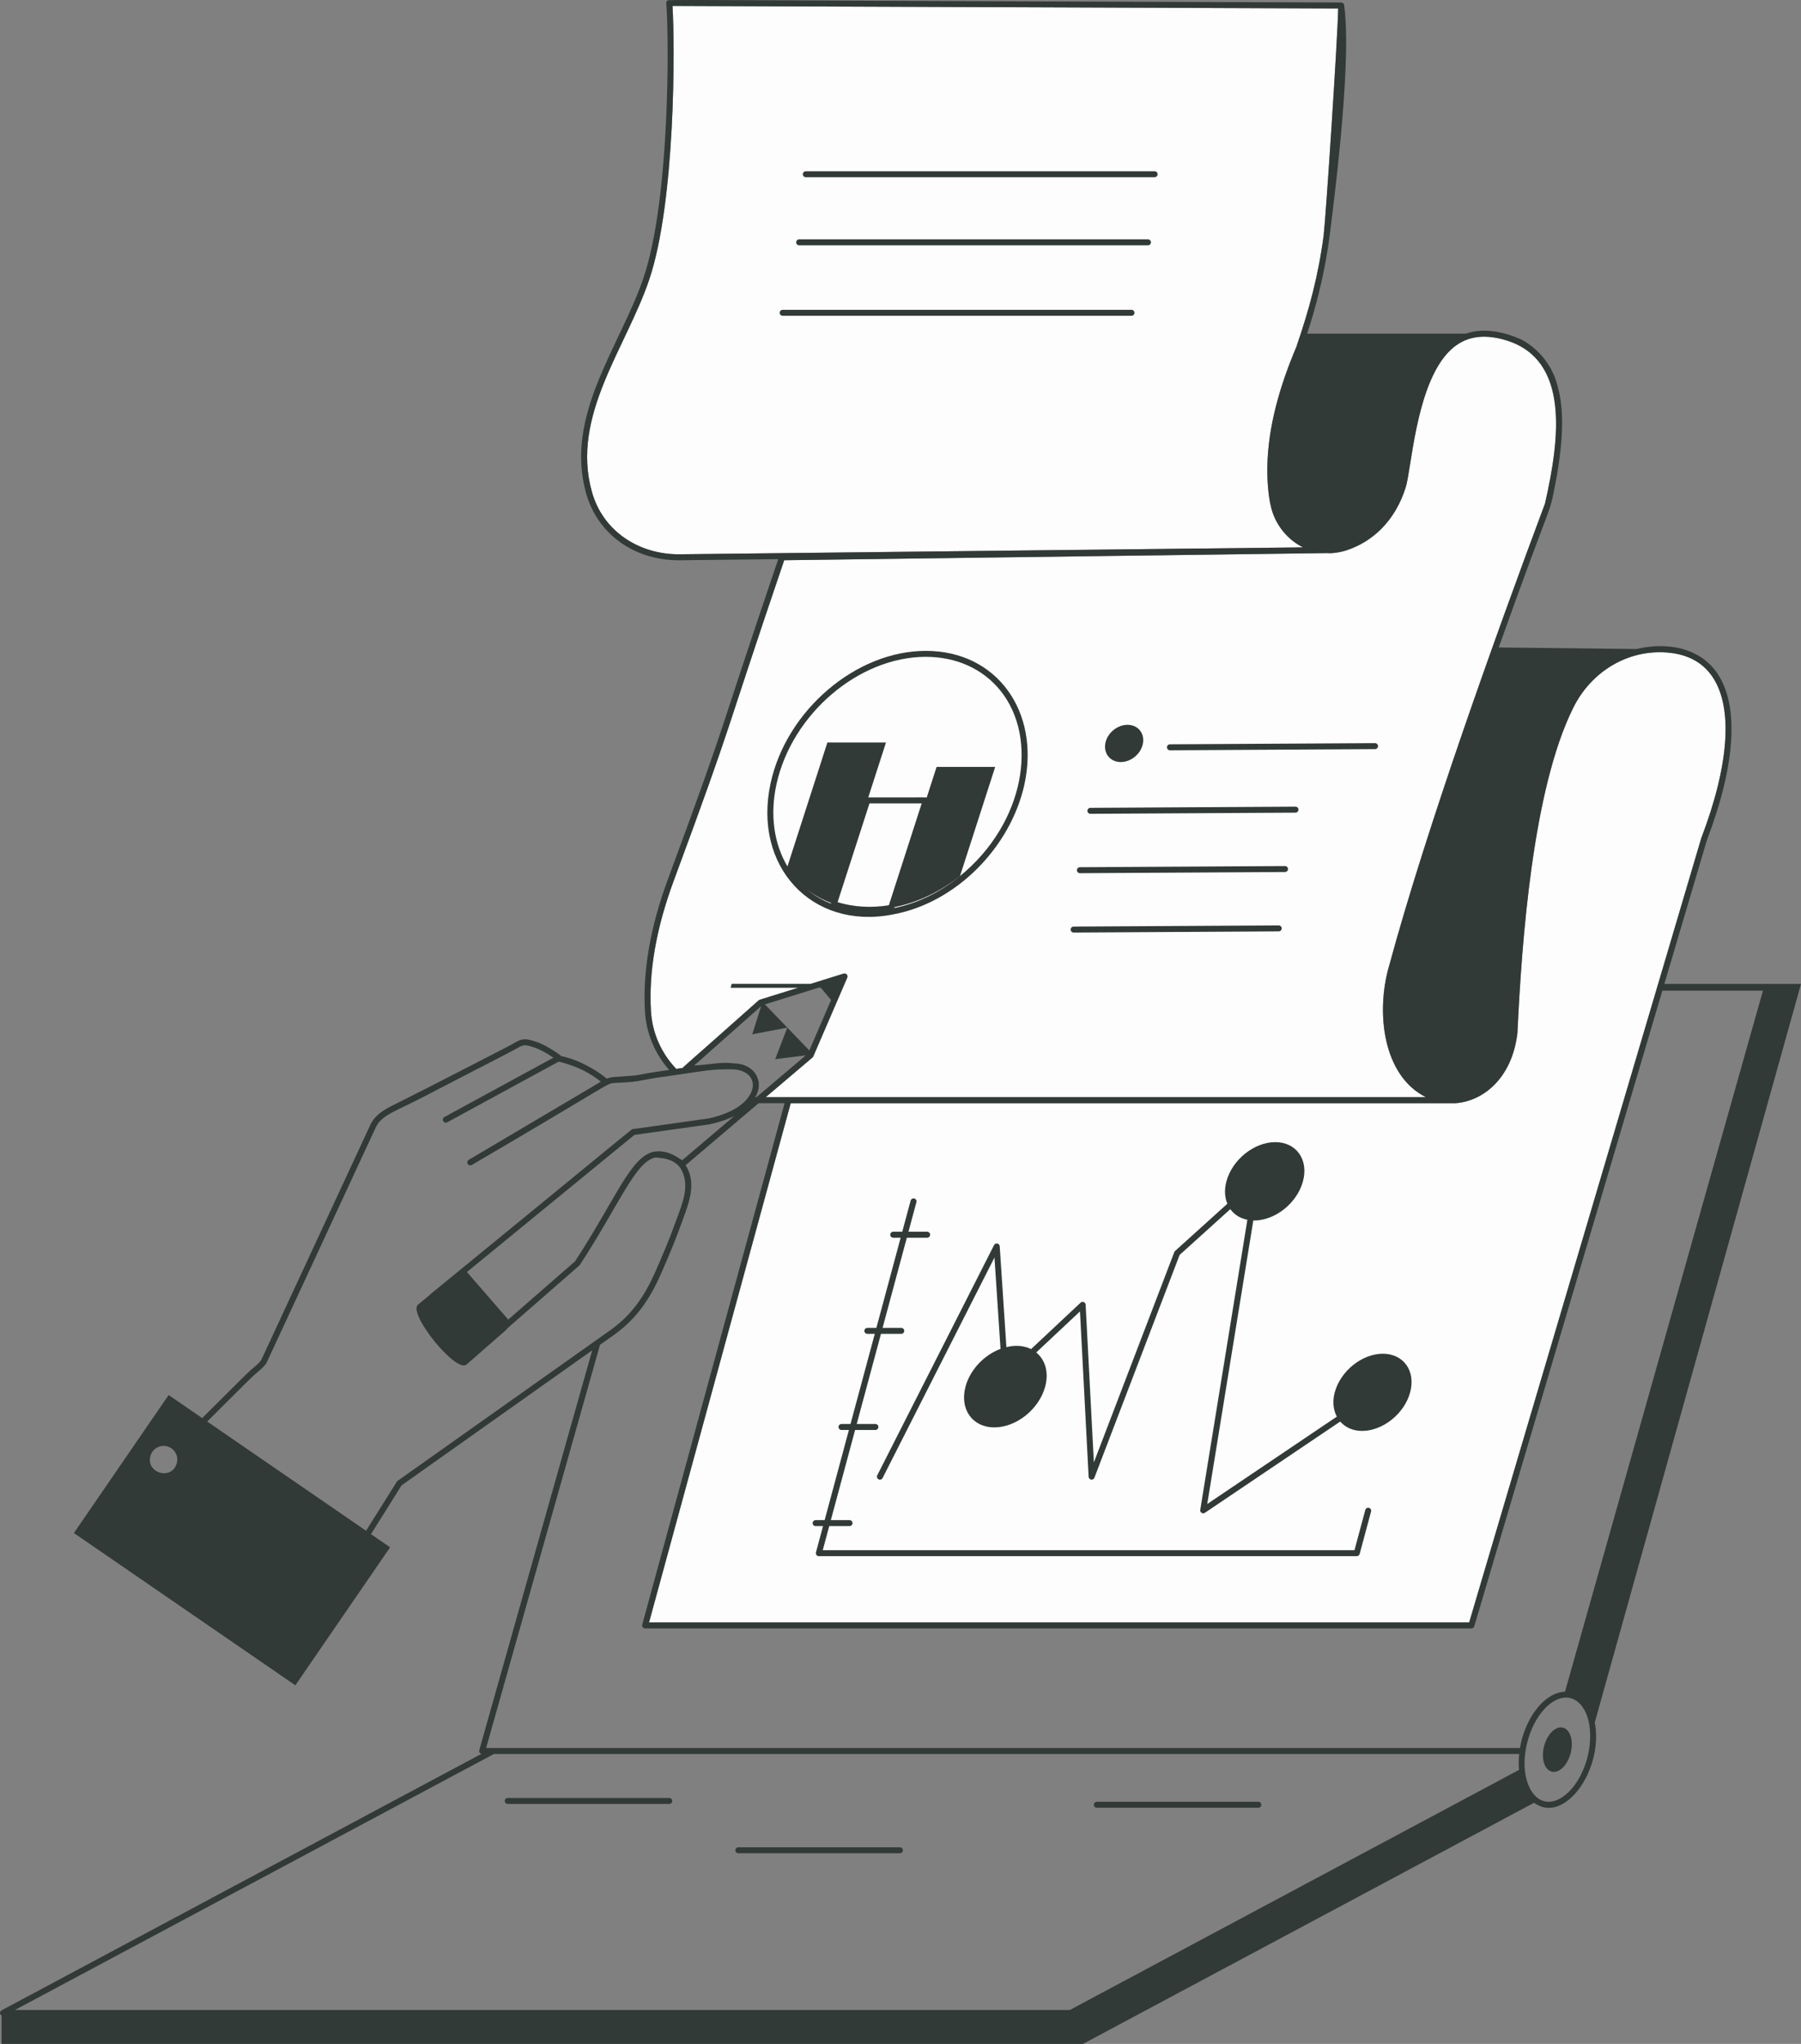 <?xml version="1.0" encoding="UTF-8"?>
<svg id="Layer_1" data-name="Layer 1" xmlns="http://www.w3.org/2000/svg" version="1.1" viewBox="0 0 286.849 325.386">
  <rect x="0" y="0" width="286.849" height="325.386" fill="#808080" stroke="none"/>
  <defs>
    <style>
      .cls-1 {
        fill: #fdfdfd;
      }

      .cls-1, .cls-2 {
        stroke-width: 0px;
      }

      .cls-2 {
        fill: #313a37;
      }
    </style>
  </defs>
  <g id="Analytical_Report" data-name="Analytical Report">
    <path class="cls-1" d="M264.813,103.84c3.619.117,6.301,1.449,7.972,3.961,3.263,4.908,2.62,14.003-1.825,25.647l-36.961,124.841H103.373l22.565-82.663c110.45-.003,105.74.011,105.871-.001,4.287-.283,9.002-3.835,9.874-11.165.686-14.641,2.427-38.785,8.875-51.749,2.613-5.314,7.736-8.713,13.377-8.871.291-.015.581-.015.878,0Z"/>
    <path class="cls-1" d="M108.102,88.241c-6.318.006-12.09-3.638-13.841-9.984-3.353-12.052,5.443-22.813,9.144-33.747,4.17-12.385,4.109-37.155,3.703-43.563l106.029.403c-.088,4.744-1.964,33.217-2.316,36.131-.86,6.526-2.34,11.894-4.358,17.771-2.557,6.03-4.521,12.608-4.61,19.134-.028,2.078.134,5.255.884,7.337.894,2.473,2.697,4.389,4.817,5.417l-99.452,1.102Z"/>
    <path class="cls-1" d="M107.259,140.348c10.11-27.35,7.466-21.252,17.641-51.16,7.041-.093-28.592.376,86.47-1.138.596.069,1.914-.05,3.116-.45,4.166-1.386,7.704-4.66,9.394-9.984.895-2.782,1.553-15.114,6.241-20.907,2.554-3.155,5.812-3.716,9.723-2.546,10.193,3.077,8.596,15.661,6.224,26.022-7.895,21.111-18.912,51.753-24.847,73.676l-.003 0c-2.096,7.298-.979,17.399,5.902,20.812h-105.166l7.45-6.321c.056-.048.1-.108.129-.175l5.408-12.535c.074-.171.042-.369-.082-.507-.125-.14-.318-.191-.496-.138l-5.287,1.646h-12.529l-.165.597h10.778l-6.15,1.915c-.064.021-.123.055-.174.099-13.132,11.677-11.914,10.483-12.073,10.755l-1.055.155c-2.386-2.487-3.818-5.721-4.026-9.147-.386-6.236.818-13.19,3.576-20.67Z"/>
    <path class="cls-2" d="M265.083,156.645l6.777-22.892c4.546-11.904,5.156-21.308,1.717-26.479-2.777-4.177-8.09-5.126-12.929-3.948l-21.944-.249c9.112-25.549,7.921-20.408,9.064-26.291.625-3.284,1.206-7.614.986-10.979-.08-2.712-.953-5.659-1.44-6.453-.253-.657-.619-1.178-.956-1.679-1.348-2.001-3.317-3.324-4.326-3.743-2.667-1.139-5.778-1.777-8.549-.816h-25.294c2.981-8.985,3.636-16.164,3.71-16.576,2.251-17.783,2.987-29.804,2.189-35.727-.001-.006-.007-.009-.008-.015-.031-.219-.178-.382-.451-.393-.004-0-.006-.004-.011-.004C101.944.034,106.519-.147,106.247.145c-.09.098-.136.228-.126.362.433,5.42.627,31.088-3.619,43.698-3.695,10.917-12.629,21.834-9.159,34.306,1.716,6.214,7.347,10.682,14.768,10.682l15.841-.175c-10.066,29.588-7.453,23.588-17.588,51.001-2.804,7.605-4.026,14.691-3.634,21.058.209,3.43,1.573,6.676,3.845,9.255-6.644.925-3.161.77-8.855,1.132-.372.032-.74.118-1.089.253-2.225-1.848-5.08-3.158-7.25-3.594-.208-.226-1.211-.869-1.474-1.032-1.177-.726-2.415-1.326-3.773-1.585-1.213-.236-1.851.362-2.925.932-.13.068-13.306,6.889-18.743,9.581-1.391.697-2.773,1.546-3.468,3.029l-17.337,37.354c-.199.426-.843.963-1.361,1.396-.855.712-2.323,2.217-8.038,7.898-.023.023-.017.056-.034.082l-5.366-3.692-15.091,21.97,35.271,24.242,15.091-21.97-3.047-2.091.01-.016c1.383-2.196,2.768-4.405,4.151-6.614l.711-1.138,30.366-21.502-17.99,63.66c-.04.143-.012.298.079.416.068.09.167.139.275.164L.252,320.043c-.293.157-.375.604-.003.816v4.527h172.244c32.09-17.146,53.479-28.575,71.846-38.389,4.795,3.551,11.111-5.235,9.664-12.791l32.845-117.561h-21.766ZM264.813,103.84c3.619.117,6.301,1.449,7.972,3.961,3.263,4.908,2.62,14.003-1.825,25.647l-36.961,124.841H103.373l22.565-82.663c110.45-.003,105.74.011,105.871-.001,4.287-.283,9.002-3.835,9.874-11.165.686-14.641,2.427-38.785,8.875-51.749,2.613-5.314,7.736-8.713,13.377-8.871.291-.015.581-.015.878,0ZM108.102,88.241c-6.318.006-12.09-3.638-13.841-9.984-3.353-12.052,5.443-22.813,9.144-33.747,4.17-12.385,4.109-37.155,3.703-43.563l106.029.403c-.088,4.744-1.964,33.217-2.316,36.131-.86,6.526-2.34,11.894-4.358,17.771-2.557,6.03-4.521,12.608-4.61,19.134-.028,2.078.134,5.255.884,7.337.894,2.473,2.697,4.389,4.817,5.417l-99.452,1.102ZM107.259,140.348c10.11-27.35,7.466-21.252,17.641-51.16,7.041-.093-28.592.376,86.47-1.138.596.069,1.914-.05,3.116-.45,4.166-1.386,7.704-4.66,9.394-9.984.895-2.782,1.553-15.114,6.241-20.907,2.554-3.155,5.812-3.716,9.723-2.546,10.193,3.077,8.596,15.661,6.224,26.022-7.895,21.111-18.912,51.753-24.847,73.676l-.003 0c-2.096,7.298-.979,17.399,5.902,20.812h-105.166l7.45-6.321c.056-.048.1-.108.129-.175l5.408-12.535c.074-.171.042-.369-.082-.507-.125-.14-.318-.191-.496-.138l-5.287,1.646h-12.529l-.165.597h10.778l-6.15,1.915c-.064.021-.123.055-.174.099-13.132,11.677-11.914,10.483-12.073,10.755l-1.055.155c-2.386-2.487-3.818-5.721-4.026-9.147-.386-6.236.818-13.19,3.576-20.67ZM120.292,174.674c.205-.374.374-.758.473-1.148.177-.702.072-1.413-.009-1.597-.464-1.757-2.119-2.62-3.866-2.641-2.023-.275-3.736.194-6.328.34l10.672-9.456-1.417,4.486,5.58-1.064-3.566-3.697,8.531-2.656h.377l1.628,1.963-3.461,8.027-3.508-3.637-1.931,5.029,4.869-.613-7.853,6.663h-.19ZM23.983,231.706c.368-1.142,1.586-1.777,2.729-1.422,1.155.368,1.79,1.587,1.421,2.729-.838,2.742-5.013,1.46-4.15-1.307ZM63.333,235.747c-.051.036-.095.082-.128.135l-.762,1.218c-1.38,2.203-2.76,4.406-4.139,6.596l-25.303-17.39c5.965-5.935,7.079-7.084,7.912-7.779.621-.518,1.325-1.104,1.614-1.724l17.337-37.352c.921-1.973,3.312-2.602,7.214-4.639,7.777-4.059,14.185-7.293,15.057-7.805.415-.243.843-.495,1.248-.584.495-.124,1.765.334,2.243.537.86.355,1.749.898,2.519,1.42l-17.364,9.45c-.231.125-.316.414-.191.646.126.232.414.319.646.19l17.652-9.606c.156-.078.427.014.701.102,2.321.643,4.167,1.508,6.12,3.037l-21.047,12.442c-.226.134-.301.426-.167.652.089.151.247.234.41.234.082,0,.165-.021.242-.066,22.422-13.109,21.399-12.939,22.646-13.047.785-.051,1.569-.102,2.364-.139,1.788-.123,2.899-.536,6.168-.943,6.428-.934,6.91-1.137,10.469-1.092,2.931.136,4.172,2.465,2.061,4.857-1.434,1.624-3.915,2.513-6.052,2.967l-12.018,1.687c-.252.036,1.941-1.644-32.224,26.279-.053.043-.106.098-.156.162l-1.826,1.502c-1.685,1.372,6.029,10.927,7.717,9.546l6.442-5.632-.04-.047c11.958-10.435,11.601-10.102,11.657-10.187,6.376-9.774,8.827-16.429,12.026-17.103.011-.002.023.001.033-.002.414.05,1.388.042,2.434.488.275.135.154.045.49.248.449.26.834.621,1.107,1.071,1.521,2.616.245,5.518-.824,8.41-1.019,2.871-2.028,5.174-3.122,7.711-1.973,4.519-4.11,7.309-7.378,9.627l-33.786,23.924ZM108.654,184.711c-.187-.13-.357-.215-.536-.327-2.097-1.418-3.566-1.05-3.693-1.067-.013,0-.025.007-.038.007-.067.011-.138.001-.204.015-3.76.79-5.94,7.254-12.592,17.459l-10.643,9.28-6.579-7.573c6.871-5.623,26.812-21.941,26.678-21.831l11.918-1.673c1.556-.331,2.868-.772,4.007-1.35l-8.319,7.06ZM95.563,214.091l2.107-1.492c3.421-2.427,5.652-5.33,7.698-10.019l.154-.358c2.35-5.369,2.899-7.215,3.302-8.256,1.042-2.813,2.074-5.806.371-8.465l11.638-9.875h4.128l-22.669,83.014c-.039.143-.009.296.081.414.09.118.23.187.378.187h131.604c.211,0,.397-.139.456-.341l29.955-101.183h16.022l-31.528,111.602c-.853.032-1.742.334-2.594.906-2.303,1.555-4.008,4.729-4.578,8.054H77.424l18.139-64.189ZM78.665,279.231h163.3c-.088.852-.106,1.702-.028,2.532l-71.543,38.223H2.378l76.288-40.755ZM248.887,286.066h-.001c-3.005,2.034-5.443-.155-5.963-3.826-.574-3.8,1.167-9.126,4.274-11.225,3.202-2.154,5.755.522,6.026,4.332.38,4.112-1.525,8.82-4.336,10.719Z"/>
    <path class="cls-2" d="M106.594,286.234h-25.724c-.263,0-.476.213-.476.476s.213.476.476.476h25.724c.263,0,.476-.213.476-.476s-.213-.476-.476-.476Z"/>
    <path class="cls-2" d="M143.324,294.084h-25.724c-.263,0-.476.213-.476.476,0,.263.213.476.476.476h25.724c.263,0,.476-.213.476-.476,0-.263-.213-.476-.476-.476Z"/>
    <path class="cls-2" d="M174.694,287.79h25.724c.263,0,.476-.213.476-.476s-.213-.476-.476-.476h-25.724c-.263,0-.476.213-.476.476s.213.476.476.476Z"/>
    <path class="cls-2" d="M247.595,275.341c-1.243.837-2.057,2.96-1.809,4.722.248,1.769,1.465,2.516,2.708,1.679,1.248-.841,2.058-2.953,1.809-4.722-.247-1.762-1.459-2.52-2.708-1.679Z"/>
    <path class="cls-2" d="M142.019,145.616c10.207-1.776,18.951-10.733,21.142-20.736,2.513-11.558-4.349-21.264-15.706-21.264-11.105,0-22.194,9.448-24.72,21.062-2.875,13.242,6.545,23.338,19.284,20.938ZM141.572,144.108c-2.698.46-5.658.307-8.167-.49l5.079-15.72h8.317l-5.229,16.21ZM132.355,143.773c-.008.026-.005.051-.009.077-1.382-.546-2.646-1.287-3.765-2.206,1.125.872,2.396,1.575,3.783,2.102l-.009.027ZM142.427,144.559l.047-.147c3.71-.745,7.299-2.476,10.413-4.943h.011c-3.297,2.684-6.9,4.363-10.472,5.09ZM123.665,124.88c2.436-11.201,13.109-20.312,23.79-20.312,4.869,0,9.088,1.909,11.881,5.374,6.131,7.609,3.886,21.103-6.434,29.524l5.604-17.375h-9.332l-1.577,4.889c-.234-.075.611-.013-9.307-.034l2.822-8.741h-9.332l-6.361,19.727c-2.165-3.633-2.802-8.231-1.755-13.051Z"/>
    <path class="cls-2" d="M178.506,121.318c1.654,0,3.235-1.327,3.531-2.964.296-1.637-.804-2.964-2.458-2.964s-3.235,1.327-3.531,2.964c-.296,1.637.804,2.964,2.458,2.964Z"/>
    <path class="cls-2" d="M186.341,119.444h.002l32.666-.187c.263-.001.475-.216.473-.478-.001-.263-.214-.473-.476-.473h-.002l-32.666.187c-.263.001-.475.216-.473.478.001.263.214.473.476.473Z"/>
    <path class="cls-2" d="M173.67,129.558h.002l32.666-.186c.263-.001.475-.216.473-.478-.001-.263-.214-.473-.476-.473h-.002l-32.666.186c-.263.001-.475.216-.473.478s.214.473.476.473Z"/>
    <path class="cls-2" d="M172.002,139.01h.002l32.666-.187c.263-.001.475-.216.473-.478-.001-.263-.214-.473-.476-.473h-.002l-32.666.187c-.263.001-.475.216-.473.478.001.263.214.473.476.473Z"/>
    <path class="cls-2" d="M171.001,148.461h.002l32.666-.187c.263-.001.475-.216.473-.478s-.214-.473-.476-.473h-.002l-32.666.187c-.263.001-.475.216-.473.478.001.263.214.473.476.473Z"/>
    <path class="cls-2" d="M218.04,240.042c-.255-.067-.514.083-.584.336l-1.726,6.41h-84.689l1.033-3.836h3.232c.263,0,.476-.213.476-.476,0-.263-.213-.476-.476-.476h-2.976l3.864-14.351h3.232c.263,0,.476-.213.476-.476,0-.263-.213-.476-.476-.476h-2.976l3.864-14.351h3.232c.263,0,.476-.213.476-.476,0-.263-.213-.476-.476-.476h-2.975l3.864-14.351h3.232c.263,0,.476-.213.476-.476,0-.263-.213-.476-.476-.476h-2.975l1.268-4.709c.068-.254-.082-.516-.336-.584-.254-.064-.514.083-.584.336l-1.335,4.957h-1.437c-.263,0-.476.213-.476.476,0,.263.213.476.476.476h1.181l-3.864,14.351h-1.437c-.263,0-.476.213-.476.476,0,.263.213.476.476.476h1.181l-3.864,14.351h-1.437c-.263,0-.476.213-.476.476,0,.263.213.476.476.476h1.18l-3.864,14.351h-1.437c-.263,0-.476.213-.476.476,0,.263.213.476.476.476h1.18l-1.128,4.188c-.038.144-.008.296.082.414.09.116.23.186.378.186h85.675c.215,0,.403-.145.46-.352l1.821-6.762c.068-.254-.082-.516-.336-.584Z"/>
    <path class="cls-2" d="M220.247,215.512c-3.316,0-6.745,2.751-7.658,6.144-.397,1.475-.228,2.81.333,3.868l-20.641,13.911,7.338-45.147c.046.001.085.014.132.014,3.366,0,6.846-2.792,7.774-6.237.928-3.444-1.049-6.237-4.415-6.237-3.366,0-6.846,2.793-7.774,6.237-.358,1.331-.274,2.558.147,3.571l-8.325,7.517c-.056.051-.099.113-.125.183l-12.811,33.477-1.313-25.109c-.01-.185-.126-.347-.297-.416-.171-.071-.368-.033-.503.094l-7.888,7.393c-.674-.334-1.465-.521-2.349-.521-.529,0-1.058.085-1.582.21l-1.064-16.062c-.014-.214-.169-.393-.379-.435-.211-.043-.423.059-.52.25l-18.602,36.647c-.119.234-.025.521.209.64.235.121.521.026.64-.208l17.817-35.102.963,14.544c-2.579.966-4.842,3.288-5.574,6.008-.966,3.585,1.092,6.492,4.596,6.492,3.504,0,7.127-2.907,8.092-6.492.614-2.28-.002-4.278-1.427-5.436l6.971-6.534,1.376,26.329c.012.224.179.41.401.445.226.03.439-.09.519-.3l13.573-35.467,8.072-7.288c.618.862,1.556,1.46,2.719,1.692l-7.506,46.18c-.03.188.053.376.213.477.078.051.167.076.257.076.093,0,.186-.027.266-.082l21.559-14.53c.802.917,1.991,1.492,3.479,1.492,3.316,0,6.745-2.751,7.658-6.144.914-3.393-1.034-6.144-4.35-6.144Z"/>
    <path class="cls-2" d="M182.838,38.103h-55.554c-.263,0-.476.213-.476.476s.213.476.476.476h55.554c.263,0,.476-.213.476-.476s-.213-.476-.476-.476Z"/>
    <path class="cls-2" d="M183.896,27.26h-55.554c-.263,0-.476.213-.476.476s.213.476.476.476h55.554c.263,0,.476-.213.476-.476s-.213-.476-.476-.476Z"/>
    <path class="cls-2" d="M180.211,49.321h-55.555c-.263,0-.476.213-.476.476s.213.476.476.476h55.555c.263,0,.476-.213.476-.476s-.213-.476-.476-.476Z"/>
    <polygon class="cls-2" points="125.397 163.594 125.397 163.594 125.397 163.594 125.397 163.594"/>
  </g>
</svg>
